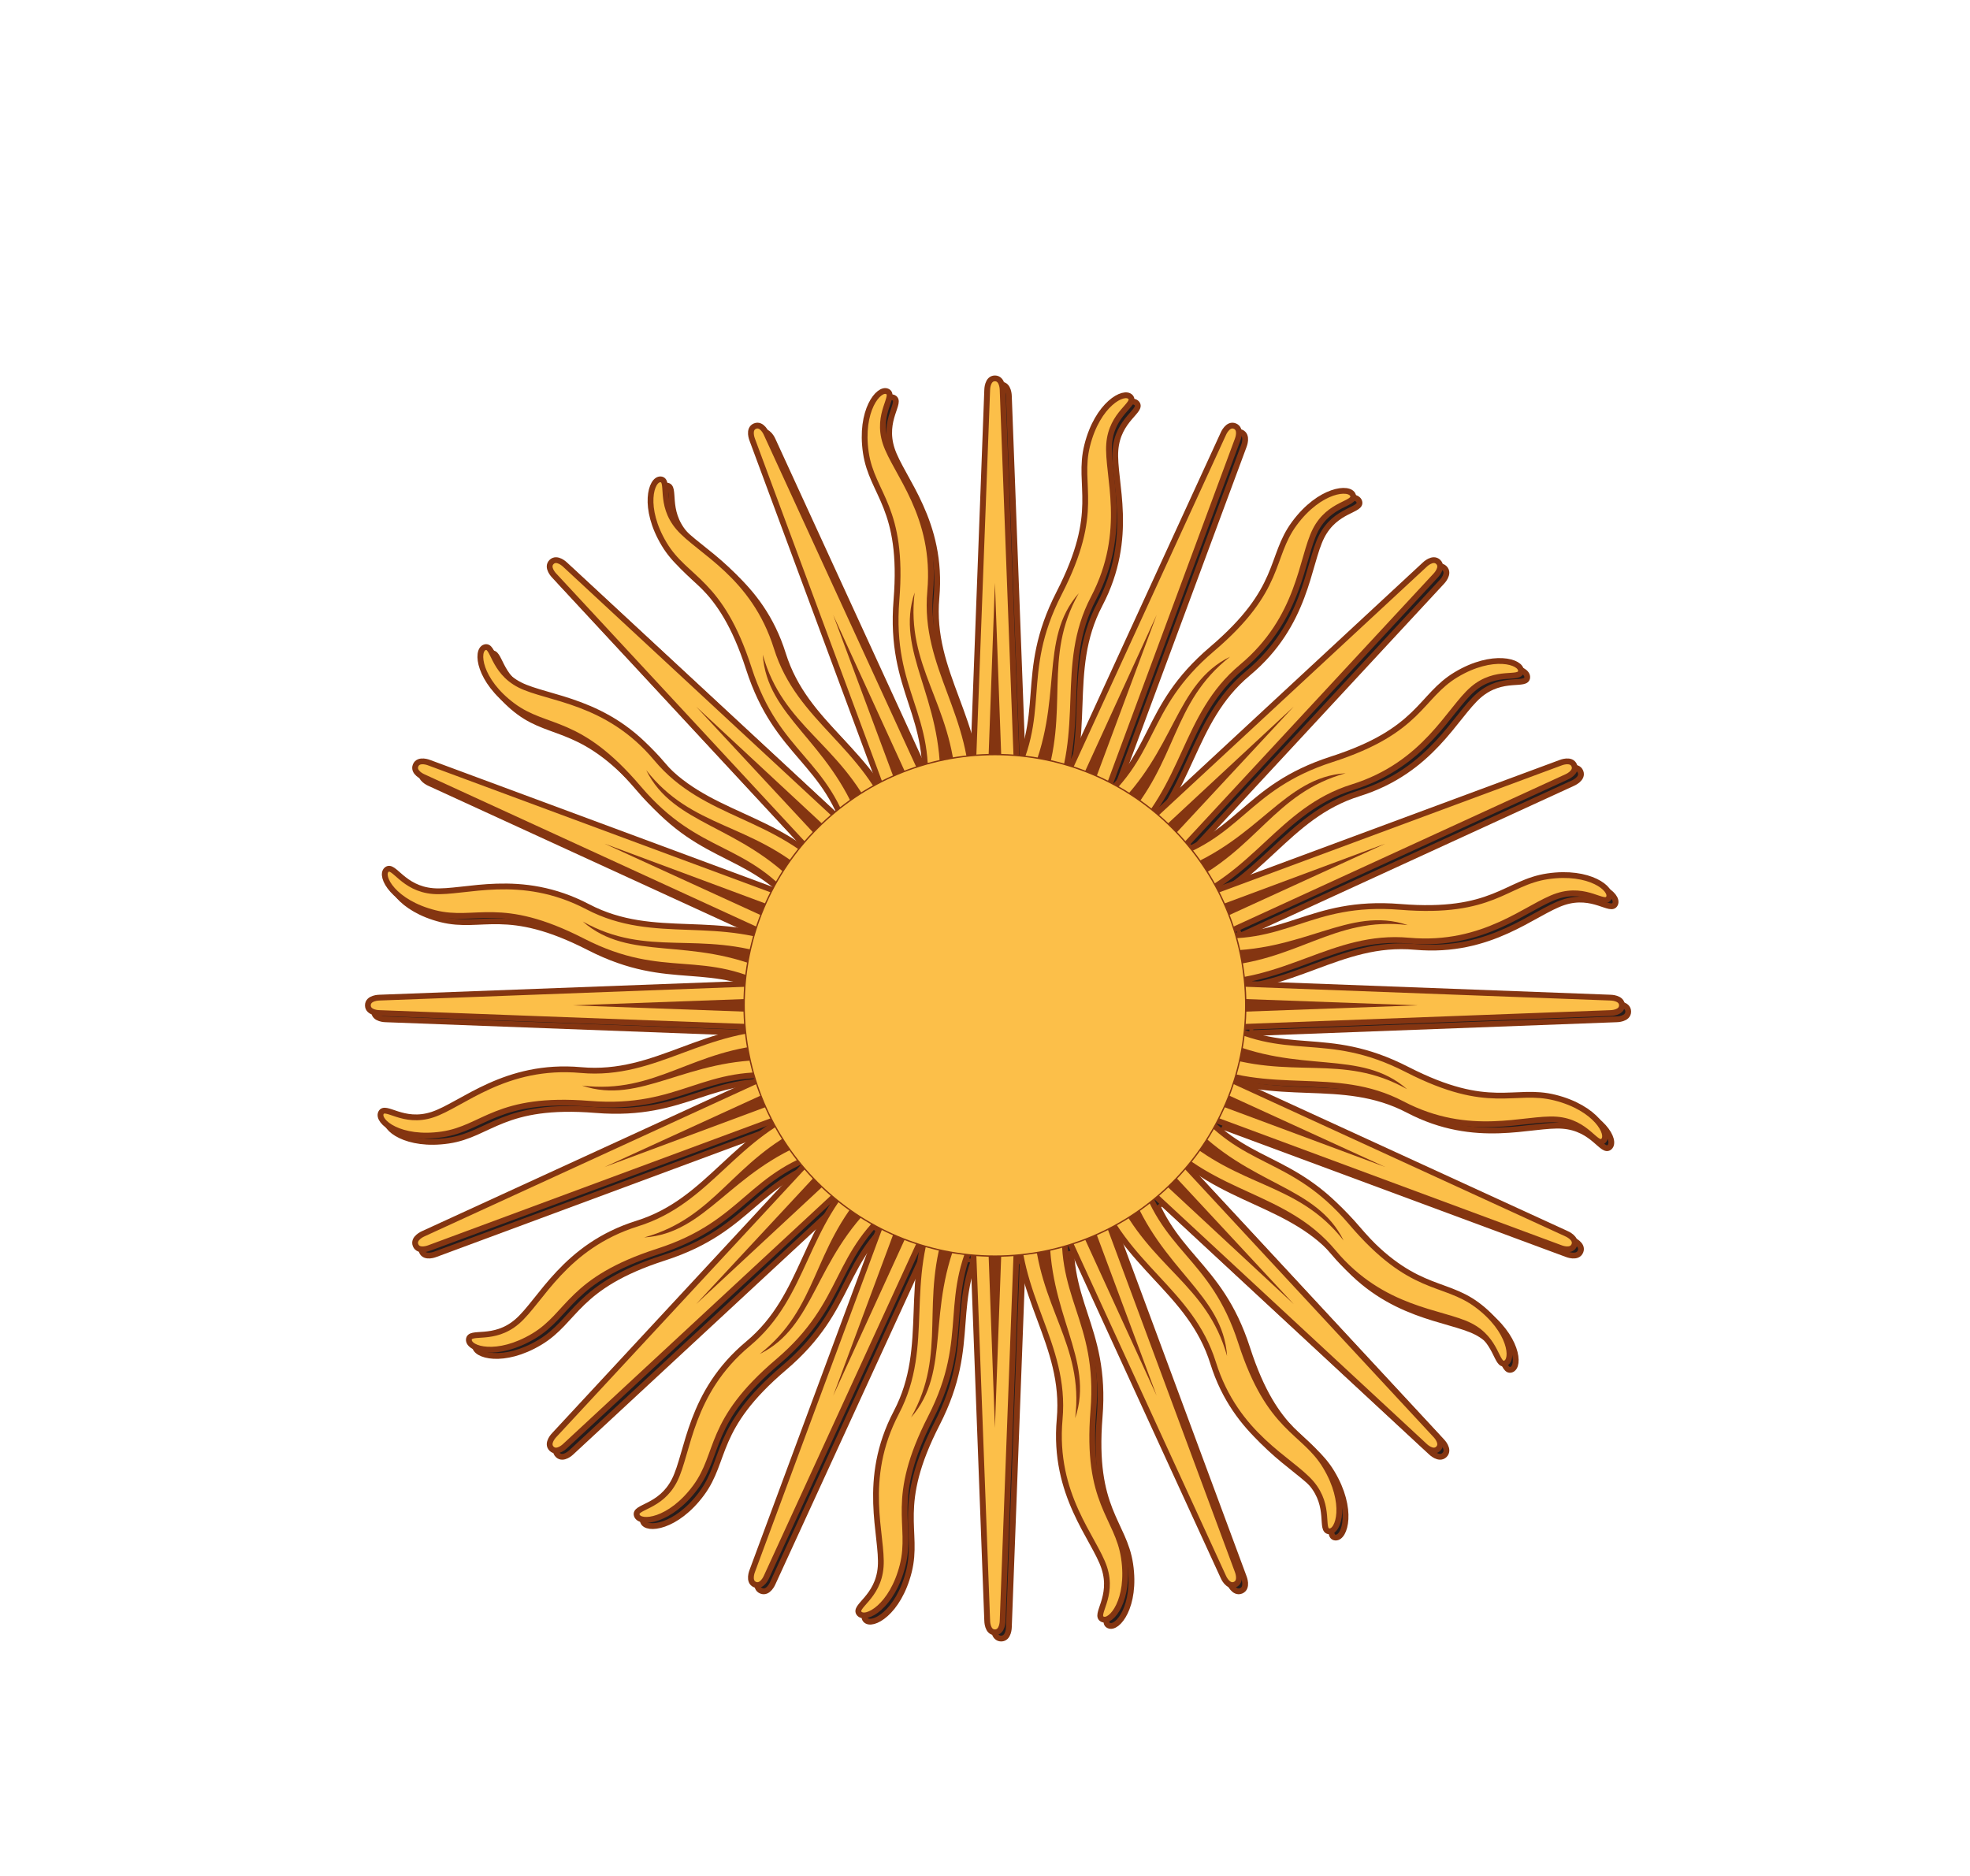 <?xml version="1.0" encoding="UTF-8" standalone="no"?>
<svg
   xmlns:osb="http://www.openswatchbook.org/uri/2009/osb"
   xmlns:dc="http://purl.org/dc/elements/1.1/"
   xmlns:cc="http://creativecommons.org/ns#"
   xmlns:rdf="http://www.w3.org/1999/02/22-rdf-syntax-ns#"
   xmlns:svg="http://www.w3.org/2000/svg"
   xmlns="http://www.w3.org/2000/svg"
   xmlns:xlink="http://www.w3.org/1999/xlink"
   xmlns:sodipodi="http://sodipodi.sourceforge.net/DTD/sodipodi-0.dtd"
   xmlns:inkscape="http://www.inkscape.org/namespaces/inkscape"
   sodipodi:docname="Argentinian_Gold_Barnstar.svg"
   inkscape:version="0.92.2 (5c3e80d, 2017-08-06)"
   id="svg4183"
   height="600"
   width="630"
   version="1.1">
  <sodipodi:namedview
     pagecolor="#ffffff"
     bordercolor="#666666"
     borderopacity="1"
     objecttolerance="10"
     gridtolerance="10"
     guidetolerance="10"
     inkscape:pageopacity="0"
     inkscape:pageshadow="2"
     inkscape:window-width="1920"
     inkscape:window-height="1001"
     id="namedview93"
     showgrid="false"
     inkscape:zoom="1.1064731"
     inkscape:cx="391.2285"
     inkscape:cy="266.00098"
     inkscape:window-x="-9"
     inkscape:window-y="-9"
     inkscape:window-maximized="1"
     inkscape:current-layer="sun-0"
     inkscape:document-rotation="0" />
  <defs
     id="defs4185">
    <rect
       x="-179.191"
       y="317.919"
       width="340.723"
       height="175.845"
       id="rect34886" />
    <rect
       x="-171.098"
       y="336.416"
       width="190.751"
       height="184.971"
       id="rect34156" />
    <rect
       x="-151.445"
       y="440.462"
       width="220.809"
       height="183.815"
       id="rect26135" />
    <rect
       x="-139.884"
       y="406.936"
       width="141.04"
       height="152.601"
       id="rect25320" />
    <rect
       x="253.179"
       y="536.416"
       width="206.936"
       height="135.26"
       id="rect25314" />
    <linearGradient
       x1="1329"
       y1="42.32"
       x2="1370.7"
       y2="-17.691"
       id="linearGradient14207-1"
       xlink:href="#linearGradient4070-2"
       gradientUnits="userSpaceOnUse"
       gradientTransform="translate(-12.703,6.136)" />
    <linearGradient
       id="linearGradient4070-2">
      <stop
         id="stop4072-9"
         style="stop-color:#541c00;stop-opacity:1"
         offset="0" />
      <stop
         id="stop4074-04"
         style="stop-color:#863f19;stop-opacity:1"
         offset="1" />
    </linearGradient>
    <linearGradient
       x1="695.653"
       y1="58.302"
       x2="679.12"
       y2="89.073"
       id="linearGradient14211-7"
       xlink:href="#linearGradient4103-9"
       gradientUnits="userSpaceOnUse"
       gradientTransform="translate(19.48,6.013)" />
    <linearGradient
       id="linearGradient4103-9">
      <stop
         id="stop4105-3"
         style="stop-color:#501b00;stop-opacity:1"
         offset="0" />
      <stop
         id="stop4107-1"
         style="stop-color:#7d350e;stop-opacity:1"
         offset="1" />
    </linearGradient>
    <linearGradient
       x1="1403.7"
       y1="32.22"
       x2="1412.2"
       y2="47.561"
       id="linearGradient14209-4"
       xlink:href="#linearGradient4070-2"
       gradientUnits="userSpaceOnUse"
       gradientTransform="translate(-12.703,6.136)" />
    <linearGradient
       id="linearGradient4080">
      <stop
         id="stop4082"
         style="stop-color:#541c00;stop-opacity:1"
         offset="0" />
      <stop
         id="stop4084"
         style="stop-color:#863f19;stop-opacity:1"
         offset="1" />
    </linearGradient>
    <linearGradient
       x1="768.97"
       y1="486.94"
       x2="790.39"
       y2="507.5"
       id="linearGradient14205-0"
       xlink:href="#linearGradient4070-2"
       gradientUnits="userSpaceOnUse"
       gradientTransform="translate(12.961,5.445)" />
    <linearGradient
       id="linearGradient4087">
      <stop
         id="stop4089"
         style="stop-color:#541c00;stop-opacity:1"
         offset="0" />
      <stop
         id="stop4091"
         style="stop-color:#863f19;stop-opacity:1"
         offset="1" />
    </linearGradient>
    <linearGradient
       x1="284.55"
       y1="-143.24"
       x2="817.01"
       y2="-101.51"
       id="linearGradient13557-9"
       xlink:href="#linearGradient4103-9"
       gradientUnits="userSpaceOnUse" />
    <linearGradient
       id="linearGradient4094">
      <stop
         id="stop4096"
         style="stop-color:#501b00;stop-opacity:1"
         offset="0" />
      <stop
         id="stop4098"
         style="stop-color:#7d350e;stop-opacity:1"
         offset="1" />
    </linearGradient>
    <linearGradient
       x1="893.21"
       y1="-418.624"
       x2="927.48"
       y2="-408.84"
       id="linearGradient13559-4"
       xlink:href="#linearGradient4070-2"
       gradientUnits="userSpaceOnUse" />
    <linearGradient
       id="linearGradient4101">
      <stop
         id="stop4103"
         style="stop-color:#541c00;stop-opacity:1"
         offset="0" />
      <stop
         id="stop4105"
         style="stop-color:#863f19;stop-opacity:1"
         offset="1" />
    </linearGradient>
    <linearGradient
       x1="1643.5"
       y1="-138.08"
       x2="1645.1"
       y2="-105.39"
       id="linearGradient13561-8"
       xlink:href="#linearGradient4070-2"
       gradientUnits="userSpaceOnUse" />
    <linearGradient
       id="linearGradient4108">
      <stop
         id="stop4110"
         style="stop-color:#541c00;stop-opacity:1"
         offset="0" />
      <stop
         id="stop4112"
         style="stop-color:#863f19;stop-opacity:1"
         offset="1" />
    </linearGradient>
    <linearGradient
       x1="613.42"
       y1="465.83"
       x2="659.64"
       y2="480.78"
       id="linearGradient13565-8"
       xlink:href="#linearGradient4070-2"
       gradientUnits="userSpaceOnUse" />
    <linearGradient
       id="linearGradient4115">
      <stop
         id="stop4117"
         style="stop-color:#541c00;stop-opacity:1"
         offset="0" />
      <stop
         id="stop4119"
         style="stop-color:#863f19;stop-opacity:1"
         offset="1" />
    </linearGradient>
    <linearGradient
       x1="1013.6"
       y1="-276.37"
       x2="1043.1"
       y2="-276.37"
       id="linearGradient4700-9-5-2"
       xlink:href="#linearGradient4070-7-4-4"
       gradientUnits="userSpaceOnUse" />
    <linearGradient
       id="linearGradient4070-7-4-4">
      <stop
         id="stop4072-4-1-5"
         style="stop-color:#541c00;stop-opacity:1"
         offset="0" />
      <stop
         id="stop4074-0-9-5"
         style="stop-color:#863f19;stop-opacity:1"
         offset="1" />
    </linearGradient>
    <linearGradient
       x1="1095.7"
       y1="-127.61"
       x2="1125.8"
       y2="-168.45"
       id="linearGradient14199-1"
       xlink:href="#linearGradient4103-8-7-1"
       gradientUnits="userSpaceOnUse" />
    <linearGradient
       id="linearGradient4103-8-7-1">
      <stop
         id="stop4105-8-4-5"
         style="stop-color:#501b00;stop-opacity:1"
         offset="0" />
      <stop
         id="stop4107-2-7-2"
         style="stop-color:#7d350e;stop-opacity:1"
         offset="1" />
    </linearGradient>
    <linearGradient
       x1="712.1"
       y1="74.965"
       x2="811.04"
       y2="385.72"
       id="linearGradient14201-7"
       xlink:href="#linearGradient4103-8-7-1"
       gradientUnits="userSpaceOnUse" />
    <linearGradient
       id="linearGradient4130">
      <stop
         id="stop4132"
         style="stop-color:#501b00;stop-opacity:1"
         offset="0" />
      <stop
         id="stop4134"
         style="stop-color:#7d350e;stop-opacity:1"
         offset="1" />
    </linearGradient>
    <radialGradient
       cx="1016.7"
       cy="1101.8"
       r="267.14"
       id="radialGradient4233-2-8-6"
       gradientUnits="userSpaceOnUse">
      <stop
         id="stop4215-7-1-1"
         style="stop-color:#ffffff;stop-opacity:1"
         offset="0" />
      <stop
         id="stop4279-7-5-4"
         style="stop-color:#461800;stop-opacity:1"
         offset="0.646" />
      <stop
         id="stop4221-6-2-2"
         style="stop-color:#763210;stop-opacity:1"
         offset="0.722" />
      <stop
         id="stop4223-1-3-3"
         style="stop-color:#985432;stop-opacity:1"
         offset="0.834" />
      <stop
         id="stop4235-4-2-2"
         style="stop-color:#844320;stop-opacity:1"
         offset="0.88" />
      <stop
         id="stop4217-2-4-2"
         style="stop-color:#461800;stop-opacity:1"
         offset="1" />
    </radialGradient>
    <linearGradient
       x1="937.635"
       y1="66.628"
       x2="1010.675"
       y2="153.653"
       id="linearGradient12744"
       xlink:href="#linearGradient4103-8-7-1"
       gradientUnits="userSpaceOnUse"
       gradientTransform="matrix(0.944,0,0,0.999,59.423,5.839)" />
    <linearGradient
       id="linearGradient4144">
      <stop
         id="stop4146"
         style="stop-color:#501b00;stop-opacity:1"
         offset="0" />
      <stop
         id="stop4148"
         style="stop-color:#7d350e;stop-opacity:1"
         offset="1" />
    </linearGradient>
    <linearGradient
       x1="937.635"
       y1="66.628"
       x2="1010.675"
       y2="153.653"
       id="linearGradient4181"
       xlink:href="#linearGradient4103-8-7-1"
       gradientUnits="userSpaceOnUse"
       gradientTransform="matrix(0.944,0,0,0.999,59.423,5.839)" />
    <filter
       style="color-interpolation-filters:sRGB;"
       inkscape:label="Lightness-Contrast"
       id="filter10186">
      <feColorMatrix
         values="0.301 0.9 1.325 0 0 0.301 0.9 1.325 0 0 0.301 0.9 1.325 0 0 0 0 0 1 0 "
         id="feColorMatrix10184"
         result="fbSourceGraphic" />
      <feColorMatrix
         result="fbSourceGraphicAlpha"
         in="fbSourceGraphic"
         values="0 0 0 -1 0 0 0 0 -1 0 0 0 0 -1 0 0 0 0 1 0"
         id="feColorMatrix12004" />
      <feComposite
         in2="fbSourceGraphic"
         id="feComposite12006"
         operator="arithmetic"
         k1="0"
         k2="0.898"
         result="composite1"
         in="fbSourceGraphic" />
      <feColorMatrix
         id="feColorMatrix12008"
         in="composite1"
         values="1"
         type="saturate"
         result="colormatrix1" />
      <feFlood
         id="feFlood12010"
         flood-opacity="1"
         flood-color="rgb(64,106,191)"
         result="flood1" />
      <feBlend
         in2="colormatrix1"
         id="feBlend12012"
         in="flood1"
         mode="multiply"
         result="blend1" />
      <feBlend
         in2="blend1"
         id="feBlend12014"
         mode="screen"
         result="blend2" />
      <feColorMatrix
         id="feColorMatrix12016"
         in="blend2"
         values="1"
         type="saturate"
         result="colormatrix2" />
      <feComposite
         in2="fbSourceGraphic"
         id="feComposite12018"
         in="colormatrix2"
         operator="in"
         k2="1"
         result="fbSourceGraphic" />
      <feColorMatrix
         result="fbSourceGraphicAlpha"
         in="fbSourceGraphic"
         values="0 0 0 -1 0 0 0 0 -1 0 0 0 0 -1 0 0 0 0 1 0"
         id="feColorMatrix12076" />
      <feColorMatrix
         id="feColorMatrix12078"
         values="1.613 0 0 0.088 -0.307 0 1.613 0 0.088 -0.307 0 0 1.613 0.088 -0.307 0 0 0 1 0"
         in="fbSourceGraphic" />
    </filter>
    <filter
       id="filter32715"
       inkscape:label="Lightness-Contrast"
       style="color-interpolation-filters:sRGB">
      <feColorMatrix
         result="fbSourceGraphic"
         id="feColorMatrix32713"
         values="0 0 0 -0.5 0.5 0 0 0 -0.5 0.5 0 0 0 -0.5 0.5 0 0 0 1 0" />
      <feColorMatrix
         id="feColorMatrix32717"
         values="0 0 0 -1 0 0 0 0 -1 0 0 0 0 -1 0 0 0 0 1 0"
         in="fbSourceGraphic"
         result="fbSourceGraphicAlpha" />
      <feColorMatrix
         in="fbSourceGraphic"
         values="0 0 0 -0.5 0.5 0 0 0 -0.5 0.5 0 0 0 -0.5 0.5 0 0 0 1 0"
         id="feColorMatrix32719" />
    </filter>
    <rect
       id="rect25320-4"
       height="152.601"
       width="141.04"
       y="406.936"
       x="-139.884" />
    <rect
       id="rect25333"
       height="152.601"
       width="141.04"
       y="406.936"
       x="-139.884" />
    <filter
       inkscape:label="Combined Lighting"
       inkscape:menu="Bevels"
       inkscape:menu-tooltip="Basic specular bevel to use for building textures"
       style="color-interpolation-filters:sRGB;"
       id="filter26131">
      <feGaussianBlur
         stdDeviation="6"
         in="SourceGraphic"
         result="result0"
         id="feGaussianBlur26113" />
      <feDiffuseLighting
         lighting-color="rgb(255,255,255)"
         diffuseConstant="1"
         surfaceScale="4"
         result="result5"
         id="feDiffuseLighting26117">
        <feDistantLight
           elevation="45"
           azimuth="235"
           id="feDistantLight26115" />
      </feDiffuseLighting>
      <feComposite
         k1="1.4"
         in2="SourceGraphic"
         in="result5"
         result="fbSourceGraphic"
         operator="arithmetic"
         id="feComposite26119" />
      <feGaussianBlur
         result="result0"
         in="fbSourceGraphic"
         stdDeviation="6"
         id="feGaussianBlur26121" />
      <feSpecularLighting
         specularExponent="25"
         specularConstant="1"
         surfaceScale="4"
         lighting-color="rgb(255,255,255)"
         result="result1"
         in="result0"
         id="feSpecularLighting26125">
        <feDistantLight
           azimuth="235"
           elevation="45"
           id="feDistantLight26123" />
      </feSpecularLighting>
      <feComposite
         k3="1"
         k2="1"
         operator="arithmetic"
         in="fbSourceGraphic"
         in2="result1"
         result="result4"
         id="feComposite26127" />
      <feComposite
         operator="in"
         result="result2"
         in2="SourceGraphic"
         in="result4"
         id="feComposite26129" />
    </filter>
    <rect
       id="rect26135-1"
       height="183.815"
       width="220.809"
       y="440.462"
       x="-151.445" />
    <rect
       id="rect26152"
       height="183.815"
       width="220.809"
       y="440.462"
       x="-151.445" />
    <filter
       inkscape:menu-tooltip="Pressed metal with a rolled edge"
       inkscape:menu="Bevels"
       inkscape:label="Pressed Steel"
       style="color-interpolation-filters:sRGB;"
       id="filter34152">
      <feGaussianBlur
         result="result1"
         stdDeviation="3"
         id="feGaussianBlur34130" />
      <feBlend
         in2="result1"
         result="result5"
         mode="multiply"
         in="result1"
         id="feBlend34132" />
      <feGaussianBlur
         in="result5"
         result="result6"
         stdDeviation="1"
         id="feGaussianBlur34134" />
      <feComposite
         result="result8"
         in2="result5"
         in="result6"
         operator="xor"
         id="feComposite34136" />
      <feComposite
         in="result6"
         result="fbSourceGraphic"
         operator="xor"
         in2="result8"
         id="feComposite34138" />
      <feSpecularLighting
         in="fbSourceGraphic"
         result="result1"
         lighting-color="rgb(255,255,255)"
         surfaceScale="2"
         specularConstant="2.2"
         specularExponent="55"
         id="feSpecularLighting34142">
        <fePointLight
           x="-5000"
           y="-10000"
           z="20000"
           id="fePointLight34140" />
      </feSpecularLighting>
      <feComposite
         in2="fbSourceGraphic"
         in="result1"
         result="result2"
         operator="in"
         id="feComposite34144" />
      <feComposite
         in="fbSourceGraphic"
         result="result4"
         operator="arithmetic"
         k2="2"
         k3="1"
         in2="result2"
         id="feComposite34146" />
      <feComposite
         in2="result4"
         in="result4"
         operator="in"
         result="result91"
         id="feComposite34148" />
      <feBlend
         mode="darken"
         in2="result91"
         id="feBlend34150" />
    </filter>
    <filter
       inkscape:menu-tooltip="Pressed metal with a rolled edge"
       inkscape:menu="Bevels"
       inkscape:label="Pressed Steel"
       style="color-interpolation-filters:sRGB;"
       id="filter34280">
      <feGaussianBlur
         result="result1"
         stdDeviation="3"
         id="feGaussianBlur34258" />
      <feBlend
         in2="result1"
         result="result5"
         mode="multiply"
         in="result1"
         id="feBlend34260" />
      <feGaussianBlur
         in="result5"
         result="result6"
         stdDeviation="1"
         id="feGaussianBlur34262" />
      <feComposite
         result="result8"
         in2="result5"
         in="result6"
         operator="xor"
         id="feComposite34264" />
      <feComposite
         in="result6"
         result="fbSourceGraphic"
         operator="xor"
         in2="result8"
         id="feComposite34266" />
      <feSpecularLighting
         in="fbSourceGraphic"
         result="result1"
         lighting-color="rgb(255,255,255)"
         surfaceScale="2"
         specularConstant="2.2"
         specularExponent="55"
         id="feSpecularLighting34270">
        <fePointLight
           x="-5000"
           y="-10000"
           z="20000"
           id="fePointLight34268" />
      </feSpecularLighting>
      <feComposite
         in2="fbSourceGraphic"
         in="result1"
         result="result2"
         operator="in"
         id="feComposite34272" />
      <feComposite
         in="fbSourceGraphic"
         result="result4"
         operator="arithmetic"
         k2="2"
         k3="1"
         in2="result2"
         id="feComposite34274" />
      <feComposite
         in2="result4"
         in="result4"
         operator="in"
         result="result91"
         id="feComposite34276" />
      <feBlend
         mode="darken"
         in2="result91"
         id="feBlend34278" />
    </filter>
    <rect
       id="rect34886-6"
       height="174.566"
       width="312.604"
       y="317.919"
       x="-179.191" />
    <rect
       id="rect34899"
       height="174.566"
       width="174.566"
       y="317.919"
       x="-179.191" />
    <linearGradient
       gradientTransform="translate(-12.703,6.136)"
       gradientUnits="userSpaceOnUse"
       xlink:href="#linearGradient4070-2"
       id="linearGradient14207-1-7"
       y2="-17.691"
       x2="1370.7"
       y1="42.32"
       x1="1329" />
    <linearGradient
       gradientTransform="translate(19.48,6.013)"
       gradientUnits="userSpaceOnUse"
       xlink:href="#linearGradient4103-9"
       id="linearGradient14211-7-2"
       y2="89.073"
       x2="679.12"
       y1="58.302"
       x1="695.653" />
    <linearGradient
       gradientTransform="translate(-12.703,6.136)"
       gradientUnits="userSpaceOnUse"
       xlink:href="#linearGradient4070-2"
       id="linearGradient14209-4-8"
       y2="47.561"
       x2="1412.2"
       y1="32.22"
       x1="1403.7" />
    <linearGradient
       gradientTransform="translate(12.961,5.445)"
       gradientUnits="userSpaceOnUse"
       xlink:href="#linearGradient4070-2"
       id="linearGradient14205-0-7"
       y2="507.5"
       x2="790.39"
       y1="486.94"
       x1="768.97" />
    <linearGradient
       gradientUnits="userSpaceOnUse"
       xlink:href="#linearGradient4103-9"
       id="linearGradient13557-9-5"
       y2="-101.51"
       x2="817.01"
       y1="-143.24"
       x1="284.55" />
    <linearGradient
       gradientUnits="userSpaceOnUse"
       xlink:href="#linearGradient4070-2"
       id="linearGradient13559-4-2"
       y2="-408.84"
       x2="927.48"
       y1="-418.624"
       x1="893.21" />
    <linearGradient
       gradientUnits="userSpaceOnUse"
       xlink:href="#linearGradient4070-2"
       id="linearGradient13561-8-7"
       y2="-105.39"
       x2="1645.1"
       y1="-138.08"
       x1="1643.5" />
    <linearGradient
       gradientUnits="userSpaceOnUse"
       xlink:href="#linearGradient4070-2"
       id="linearGradient13565-8-0"
       y2="480.78"
       x2="659.64"
       y1="465.83"
       x1="613.42" />
    <linearGradient
       gradientUnits="userSpaceOnUse"
       xlink:href="#linearGradient4070-2"
       id="linearGradient4700-9-5-2-7"
       y2="-276.37"
       x2="1043.1"
       y1="-276.37"
       x1="1013.6" />
    <linearGradient
       gradientUnits="userSpaceOnUse"
       xlink:href="#linearGradient4103-9"
       id="linearGradient14199-1-1"
       y2="-168.45"
       x2="1125.8"
       y1="-127.61"
       x1="1095.7" />
    <linearGradient
       gradientUnits="userSpaceOnUse"
       xlink:href="#linearGradient4103-9"
       id="linearGradient14201-7-5"
       y2="385.72"
       x2="811.04"
       y1="74.965"
       x1="712.1" />
    <radialGradient
       gradientUnits="userSpaceOnUse"
       id="radialGradient4233-2-8-6-3"
       r="267.14"
       cy="1101.8"
       cx="1016.7">
      <stop
         offset="0"
         style="stop-color:#ffffff;stop-opacity:1"
         id="stop4215-7-1-1-9" />
      <stop
         offset="0.646"
         style="stop-color:#461800;stop-opacity:1"
         id="stop4279-7-5-4-7" />
      <stop
         offset="0.722"
         style="stop-color:#763210;stop-opacity:1"
         id="stop4221-6-2-2-8" />
      <stop
         offset="0.834"
         style="stop-color:#985432;stop-opacity:1"
         id="stop4223-1-3-3-0" />
      <stop
         offset="0.88"
         style="stop-color:#844320;stop-opacity:1"
         id="stop4235-4-2-2-2" />
      <stop
         offset="1"
         style="stop-color:#461800;stop-opacity:1"
         id="stop4217-2-4-2-1" />
    </radialGradient>
    <filter
       style="color-interpolation-filters:sRGB"
       inkscape:label="Lightness-Contrast"
       id="filter1271">
      <feColorMatrix
         values="0.301 0.9 1.325 0 0 0.301 0.9 1.325 0 0 0.301 0.9 1.325 0 0 0 0 0 1 0 "
         id="feColorMatrix1269"
         result="fbSourceGraphic" />
      <feColorMatrix
         result="fbSourceGraphicAlpha"
         in="fbSourceGraphic"
         values="0 0 0 -1 0 0 0 0 -1 0 0 0 0 -1 0 0 0 0 1 0"
         id="feColorMatrix1961" />
      <feComposite
         in2="fbSourceGraphic"
         id="feComposite1963"
         operator="arithmetic"
         k1="0"
         k2="0.898"
         result="composite1"
         in="fbSourceGraphic"
         k3="0"
         k4="0" />
      <feColorMatrix
         id="feColorMatrix1965"
         in="composite1"
         values="1"
         type="saturate"
         result="colormatrix1" />
      <feFlood
         id="feFlood1967"
         flood-opacity="0.984"
         flood-color="rgb(255,174,6)"
         result="flood1" />
      <feBlend
         in2="colormatrix1"
         id="feBlend1969"
         in="flood1"
         mode="multiply"
         result="blend1" />
      <feBlend
         in2="blend1"
         id="feBlend1971"
         mode="screen"
         result="blend2" />
      <feColorMatrix
         id="feColorMatrix1973"
         in="blend2"
         values="1"
         type="saturate"
         result="colormatrix2" />
      <feComposite
         in2="fbSourceGraphic"
         id="feComposite1975"
         in="colormatrix2"
         operator="in"
         result="fbSourceGraphic" />
      <feColorMatrix
         result="fbSourceGraphicAlpha"
         in="fbSourceGraphic"
         values="0 0 0 -1 0 0 0 0 -1 0 0 0 0 -1 0 0 0 0 1 0"
         id="feColorMatrix2089" />
      <feColorMatrix
         id="feColorMatrix2091"
         values="1.123 0 0 -0.065 -0.061 0 1.123 0 -0.065 -0.061 0 0 1.123 -0.065 -0.061 0 0 0 1 0"
         in="fbSourceGraphic" />
    </filter>
    <linearGradient
       x1="284.55"
       y1="-143.24"
       x2="817.01"
       y2="-101.51"
       id="linearGradient13557-9-1"
       xlink:href="#linearGradient4103-9"
       gradientUnits="userSpaceOnUse" />
    <linearGradient
       x1="893.21"
       y1="-418.624"
       x2="927.48"
       y2="-408.84"
       id="linearGradient13559-4-7"
       xlink:href="#linearGradient4070-2"
       gradientUnits="userSpaceOnUse" />
    <linearGradient
       x1="1643.5"
       y1="-138.08"
       x2="1645.1"
       y2="-105.39"
       id="linearGradient13561-8-1"
       xlink:href="#linearGradient4070-2"
       gradientUnits="userSpaceOnUse" />
    <linearGradient
       x1="613.42"
       y1="465.83"
       x2="659.64"
       y2="480.78"
       id="linearGradient13565-8-00"
       xlink:href="#linearGradient4070-2"
       gradientUnits="userSpaceOnUse" />
    <linearGradient
       x1="1013.6"
       y1="-276.37"
       x2="1043.1"
       y2="-276.37"
       id="linearGradient4700-9-5-2-3"
       xlink:href="#linearGradient4070-2"
       gradientUnits="userSpaceOnUse" />
    <linearGradient
       x1="1095.7"
       y1="-127.61"
       x2="1125.8"
       y2="-168.45"
       id="linearGradient14199-1-0"
       xlink:href="#linearGradient4103-9"
       gradientUnits="userSpaceOnUse" />
    <linearGradient
       x1="712.1"
       y1="74.965"
       x2="811.04"
       y2="385.72"
       id="linearGradient14201-7-9"
       xlink:href="#linearGradient4103-9"
       gradientUnits="userSpaceOnUse" />
    <radialGradient
       cx="1016.7"
       cy="1101.8"
       r="267.14"
       id="radialGradient4233-2-8-6-7"
       gradientUnits="userSpaceOnUse">
      <stop
         id="stop4215-7-1-1-5"
         style="stop-color:#ffffff;stop-opacity:1"
         offset="0" />
      <stop
         id="stop4279-7-5-4-9"
         style="stop-color:#461800;stop-opacity:1"
         offset="0.646" />
      <stop
         id="stop4221-6-2-2-6"
         style="stop-color:#763210;stop-opacity:1"
         offset="0.722" />
      <stop
         id="stop4223-1-3-3-3"
         style="stop-color:#985432;stop-opacity:1"
         offset="0.834" />
      <stop
         id="stop4235-4-2-2-9"
         style="stop-color:#844320;stop-opacity:1"
         offset="0.88" />
      <stop
         id="stop4217-2-4-2-3"
         style="stop-color:#461800;stop-opacity:1"
         offset="1" />
    </radialGradient>
    <filter
       style="color-interpolation-filters:sRGB"
       inkscape:label="Lightness-Contrast"
       id="filter1271-1">
      <feColorMatrix
         values="0.301 0.9 1.325 0 0 0.301 0.9 1.325 0 0 0.301 0.9 1.325 0 0 0 0 0 1 0 "
         id="feColorMatrix1269-8"
         result="fbSourceGraphic" />
      <feColorMatrix
         result="fbSourceGraphicAlpha"
         in="fbSourceGraphic"
         values="0 0 0 -1 0 0 0 0 -1 0 0 0 0 -1 0 0 0 0 1 0"
         id="feColorMatrix1961-7" />
      <feComposite
         in2="fbSourceGraphic"
         id="feComposite1963-5"
         operator="arithmetic"
         k1="0"
         k2="0.898"
         result="composite1"
         in="fbSourceGraphic"
         k3="0"
         k4="0" />
      <feColorMatrix
         id="feColorMatrix1965-5"
         in="composite1"
         values="1"
         type="saturate"
         result="colormatrix1" />
      <feFlood
         id="feFlood1967-9"
         flood-opacity="0.984"
         flood-color="rgb(255,174,6)"
         result="flood1" />
      <feBlend
         in2="colormatrix1"
         id="feBlend1969-4"
         in="flood1"
         mode="multiply"
         result="blend1" />
      <feBlend
         in2="blend1"
         id="feBlend1971-5"
         mode="screen"
         result="blend2" />
      <feColorMatrix
         id="feColorMatrix1973-8"
         in="blend2"
         values="1"
         type="saturate"
         result="colormatrix2" />
      <feComposite
         in2="fbSourceGraphic"
         id="feComposite1975-4"
         in="colormatrix2"
         operator="in"
         result="fbSourceGraphic" />
      <feColorMatrix
         result="fbSourceGraphicAlpha"
         in="fbSourceGraphic"
         values="0 0 0 -1 0 0 0 0 -1 0 0 0 0 -1 0 0 0 0 1 0"
         id="feColorMatrix2089-3" />
      <feColorMatrix
         id="feColorMatrix2091-6"
         values="1.123 0 0 -0.065 -0.061 0 1.123 0 -0.065 -0.061 0 0 1.123 -0.065 -0.061 0 0 0 1 0"
         in="fbSourceGraphic" />
    </filter>
    <linearGradient
       x1="284.55"
       y1="-143.24"
       x2="817.01"
       y2="-101.51"
       id="linearGradient13557-9-6"
       xlink:href="#linearGradient4103-9"
       gradientUnits="userSpaceOnUse" />
    <linearGradient
       x1="893.21"
       y1="-418.624"
       x2="927.48"
       y2="-408.84"
       id="linearGradient13559-4-8"
       xlink:href="#linearGradient4070-2"
       gradientUnits="userSpaceOnUse" />
    <linearGradient
       x1="1643.5"
       y1="-138.08"
       x2="1645.1"
       y2="-105.39"
       id="linearGradient13561-8-15"
       xlink:href="#linearGradient4070-2"
       gradientUnits="userSpaceOnUse" />
    <linearGradient
       x1="613.42"
       y1="465.83"
       x2="659.64"
       y2="480.78"
       id="linearGradient13565-8-5"
       xlink:href="#linearGradient4070-2"
       gradientUnits="userSpaceOnUse" />
    <linearGradient
       x1="1013.6"
       y1="-276.37"
       x2="1043.1"
       y2="-276.37"
       id="linearGradient4700-9-5-2-5"
       xlink:href="#linearGradient4070-2"
       gradientUnits="userSpaceOnUse" />
    <linearGradient
       x1="1095.7"
       y1="-127.61"
       x2="1125.8"
       y2="-168.45"
       id="linearGradient14199-1-7"
       xlink:href="#linearGradient4103-9"
       gradientUnits="userSpaceOnUse" />
    <linearGradient
       x1="712.1"
       y1="74.965"
       x2="811.04"
       y2="385.72"
       id="linearGradient14201-7-2"
       xlink:href="#linearGradient4103-9"
       gradientUnits="userSpaceOnUse" />
    <radialGradient
       cx="1016.7"
       cy="1101.8"
       r="267.14"
       id="radialGradient4233-2-8-6-30"
       gradientUnits="userSpaceOnUse">
      <stop
         id="stop4215-7-1-1-8"
         style="stop-color:#ffffff;stop-opacity:1"
         offset="0" />
      <stop
         id="stop4279-7-5-4-6"
         style="stop-color:#461800;stop-opacity:1"
         offset="0.646" />
      <stop
         id="stop4221-6-2-2-3"
         style="stop-color:#763210;stop-opacity:1"
         offset="0.722" />
      <stop
         id="stop4223-1-3-3-06"
         style="stop-color:#985432;stop-opacity:1"
         offset="0.834" />
      <stop
         id="stop4235-4-2-2-26"
         style="stop-color:#844320;stop-opacity:1"
         offset="0.88" />
      <stop
         id="stop4217-2-4-2-8"
         style="stop-color:#461800;stop-opacity:1"
         offset="1" />
    </radialGradient>
    <linearGradient
       xlink:href="#d"
       id="O"
       x1="209.157"
       y1="353.044"
       x2="426.637"
       y2="398.752"
       gradientUnits="userSpaceOnUse" />
    <linearGradient
       id="d">
      <stop
         offset="0"
         stop-color="#666"
         id="stop10200" />
      <stop
         offset="1"
         stop-color="#666"
         stop-opacity="0"
         id="stop10202" />
    </linearGradient>
    <linearGradient
       xlink:href="#d"
       id="P"
       x1="151.941"
       y1="273.062"
       x2="419.774"
       y2="319.371"
       gradientUnits="userSpaceOnUse" />
    <linearGradient
       xlink:href="#d"
       id="Q"
       x1="301.825"
       y1="210.644"
       x2="415.584"
       y2="266.597"
       gradientUnits="userSpaceOnUse" />
    <linearGradient
       xlink:href="#d"
       id="R"
       x1="301.623"
       y1="353.103"
       x2="394.741"
       y2="417.155"
       gradientUnits="userSpaceOnUse" />
    <linearGradient
       xlink:href="#d"
       id="S"
       x1="301.547"
       y1="274.451"
       x2="277.181"
       y2="312.279"
       gradientUnits="userSpaceOnUse" />
    <linearGradient
       y2="256.074"
       x2="1047.569"
       y1="252.537"
       x1="1024.943"
       gradientTransform="matrix(1.34,0.112,-0.112,1.34,-988.095,-280.355)"
       gradientUnits="userSpaceOnUse"
       id="di"
       xlink:href="#b" />
    <linearGradient
       id="b"
       osb:paint="gradient">
      <stop
         offset="0"
         stop-color="#f1f1f1"
         stop-opacity=".346"
         id="stop10194" />
      <stop
         offset="1"
         stop-color="#333"
         stop-opacity="0"
         id="stop10196" />
    </linearGradient>
    <radialGradient
       gradientUnits="userSpaceOnUse"
       gradientTransform="matrix(1,0,0,1.67,0,-232.005)"
       r="18.663"
       fy="346.427"
       fx="1300.564"
       cy="346.427"
       cx="1300.564"
       id="dH"
       xlink:href="#c" />
    <linearGradient
       id="c">
      <stop
         offset="0"
         id="stop10184" />
      <stop
         offset="1"
         stop-opacity="0"
         id="stop10186" />
    </linearGradient>
    <filter
       id="dI"
       x="-0.112"
       width="1.223"
       y="-0.519"
       height="2.038"
       color-interpolation-filters="sRGB">
      <feGaussianBlur
         stdDeviation="2.122"
         id="feGaussianBlur10211" />
    </filter>
    <linearGradient
       gradientUnits="userSpaceOnUse"
       y2="398.752"
       x2="426.637"
       y1="353.044"
       x1="209.157"
       id="O-2"
       xlink:href="#d" />
    <linearGradient
       gradientUnits="userSpaceOnUse"
       y2="319.371"
       x2="419.774"
       y1="273.062"
       x1="151.941"
       id="P-7"
       xlink:href="#d" />
    <linearGradient
       gradientUnits="userSpaceOnUse"
       y2="266.597"
       x2="415.584"
       y1="210.644"
       x1="301.825"
       id="Q-0"
       xlink:href="#d" />
    <linearGradient
       gradientUnits="userSpaceOnUse"
       y2="417.155"
       x2="394.741"
       y1="353.103"
       x1="301.623"
       id="R-3"
       xlink:href="#d" />
    <linearGradient
       gradientUnits="userSpaceOnUse"
       y2="312.279"
       x2="277.181"
       y1="274.451"
       x1="301.547"
       id="S-2"
       xlink:href="#d" />
    <linearGradient
       xlink:href="#b"
       id="di-6"
       gradientUnits="userSpaceOnUse"
       gradientTransform="matrix(1.34,0.112,-0.112,1.34,-988.095,-280.355)"
       x1="1024.943"
       y1="252.537"
       x2="1047.569"
       y2="256.074" />
    <radialGradient
       xlink:href="#c"
       id="dH-9"
       cx="1300.564"
       cy="346.427"
       fx="1300.564"
       fy="346.427"
       r="18.663"
       gradientTransform="matrix(1,0,0,1.67,0,-232.005)"
       gradientUnits="userSpaceOnUse" />
    <filter
       color-interpolation-filters="sRGB"
       height="2.038"
       y="-0.519"
       width="1.223"
       x="-0.112"
       id="dI-5">
      <feGaussianBlur
         id="feGaussianBlur10211-9"
         stdDeviation="2.122" />
    </filter>
    <filter
       id="filter1271-8"
       inkscape:label="Greyscale"
       style="color-interpolation-filters:sRGB">
      <feColorMatrix
         id="feColorMatrix1269-7"
         values="0.301 0.9 1.325 0 0 0.301 0.9 1.325 0 0 0.301 0.9 1.325 0 0 0 0 0 1 0 " />
    </filter>
    <radialGradient
       gradientUnits="userSpaceOnUse"
       id="radialGradient4233-2-8-6-0"
       r="267.14"
       cy="1101.8"
       cx="1016.7">
      <stop
         offset="0"
         style="stop-color:#ffffff;stop-opacity:1"
         id="stop4215-7-1-1-0" />
      <stop
         offset="0.646"
         style="stop-color:#461800;stop-opacity:1"
         id="stop4279-7-5-4-96" />
      <stop
         offset="0.722"
         style="stop-color:#763210;stop-opacity:1"
         id="stop4221-6-2-2-39" />
      <stop
         offset="0.834"
         style="stop-color:#985432;stop-opacity:1"
         id="stop4223-1-3-3-2" />
      <stop
         offset="0.88"
         style="stop-color:#844320;stop-opacity:1"
         id="stop4235-4-2-2-1" />
      <stop
         offset="1"
         style="stop-color:#461800;stop-opacity:1"
         id="stop4217-2-4-2-4" />
    </radialGradient>
    <clipPath
       id="a"
       clipPathUnits="userSpaceOnUse">
      <path
         d="M 0,1529.228 H 1908.005 V 0 H 0 Z"
         id="path28438" />
    </clipPath>
    <clipPath
       id="b-7"
       clipPathUnits="userSpaceOnUse">
      <path
         d="M 855.328,558.206 H 971.424 V 249.766 H 855.328 Z"
         id="path28441" />
    </clipPath>
    <clipPath
       id="c-0"
       clipPathUnits="userSpaceOnUse">
      <path
         d="M 1096.13,1194.09 H 1518.8 V 774.435 h -422.67 z"
         id="path28444" />
    </clipPath>
    <clipPath
       id="d-3"
       clipPathUnits="userSpaceOnUse">
      <path
         d="m 1085.82,825.979 h 676.54 V 178.493 h -676.54 z"
         id="path28447" />
    </clipPath>
    <clipPath
       id="e"
       clipPathUnits="userSpaceOnUse">
      <path
         d="m 1609.58,919.3 h 121.2 V 767.317 h -121.2 z"
         id="path28450" />
    </clipPath>
    <clipPath
       id="f"
       clipPathUnits="userSpaceOnUse">
      <path
         d="m 1558.28,982.687 h 155.1 V 846.514 h -155.1 z"
         id="path28453" />
    </clipPath>
    <clipPath
       id="g"
       clipPathUnits="userSpaceOnUse">
      <path
         d="m 1126.95,1082.95 h 477.39 V 722.059 h -477.39 z"
         id="path28456" />
    </clipPath>
    <clipPath
       id="h"
       clipPathUnits="userSpaceOnUse">
      <path
         d="m 1222.83,979.987 h 382.45 V 703.12 h -382.45 z"
         id="path28459" />
    </clipPath>
    <clipPath
       id="i"
       clipPathUnits="userSpaceOnUse">
      <path
         d="m 1216.79,892.433 h 395.09 V 620.468 h -395.09 z"
         id="path28462" />
    </clipPath>
    <clipPath
       id="j"
       clipPathUnits="userSpaceOnUse">
      <path
         d="m 1213.86,788.75 h 413.03 V 566.923 h -413.03 z"
         id="path28465" />
    </clipPath>
    <clipPath
       id="k"
       clipPathUnits="userSpaceOnUse">
      <path
         d="m 1284.91,678.964 h 345.47 V 505.86 h -345.47 z"
         id="path28468" />
    </clipPath>
    <clipPath
       id="l"
       clipPathUnits="userSpaceOnUse">
      <path
         d="m 1251.91,521.75 h 344.9 v -82.178 h -344.9 z"
         id="path28471" />
    </clipPath>
    <clipPath
       id="m"
       clipPathUnits="userSpaceOnUse">
      <path
         d="m 1140.07,530.646 h 440.56 V 345.794 h -440.56 z"
         id="path28474" />
    </clipPath>
    <clipPath
       id="n"
       clipPathUnits="userSpaceOnUse">
      <path
         d="m 1079.58,527.615 h 436.78 V 273.096 h -436.78 z"
         id="path28477" />
    </clipPath>
    <clipPath
       id="o"
       clipPathUnits="userSpaceOnUse">
      <path
         d="M 903.401,557.09 H 1410.14 V 236.904 H 903.401 Z"
         id="path28480" />
    </clipPath>
    <clipPath
       id="p"
       clipPathUnits="userSpaceOnUse">
      <path
         d="m 1035.14,712.833 h 205.81 V 514.244 h -205.81 z"
         id="path28483" />
    </clipPath>
    <clipPath
       id="q"
       clipPathUnits="userSpaceOnUse">
      <path
         d="m 973.65,105.801 h 39.03 V 58.275 h -39.03 z"
         id="path28486" />
    </clipPath>
    <clipPath
       id="r"
       clipPathUnits="userSpaceOnUse">
      <path
         d="m 1076.04,178.758 h 57.77 v -58.004 h -57.77 z"
         id="path28489" />
    </clipPath>
    <clipPath
       id="s"
       clipPathUnits="userSpaceOnUse">
      <path
         d="M 936.579,558.206 H 1052.69 V 249.766 H 936.579 Z"
         id="path28492" />
    </clipPath>
    <clipPath
       id="t"
       clipPathUnits="userSpaceOnUse">
      <path
         d="M 389.205,1194.09 H 811.87 V 774.435 H 389.205 Z"
         id="path28495" />
    </clipPath>
    <clipPath
       id="u"
       clipPathUnits="userSpaceOnUse">
      <path
         d="M 145.646,825.979 H 822.185 V 178.493 H 145.646 Z"
         id="path28498" />
    </clipPath>
    <clipPath
       id="v"
       clipPathUnits="userSpaceOnUse">
      <path
         d="M 177.218,919.3 H 298.426 V 767.317 H 177.218 Z"
         id="path28501" />
    </clipPath>
    <clipPath
       id="w"
       clipPathUnits="userSpaceOnUse">
      <path
         d="M 194.623,982.687 H 349.718 V 846.514 H 194.623 Z"
         id="path28504" />
    </clipPath>
    <clipPath
       id="x"
       clipPathUnits="userSpaceOnUse">
      <path
         d="M 303.665,1082.95 H 781.054 V 722.059 H 303.665 Z"
         id="path28507" />
    </clipPath>
    <clipPath
       id="y"
       clipPathUnits="userSpaceOnUse">
      <path
         d="M 302.722,979.987 H 685.173 V 703.12 H 302.722 Z"
         id="path28510" />
    </clipPath>
    <clipPath
       id="z"
       clipPathUnits="userSpaceOnUse">
      <path
         d="M 296.121,892.433 H 691.212 V 620.468 H 296.121 Z"
         id="path28513" />
    </clipPath>
    <clipPath
       id="A"
       clipPathUnits="userSpaceOnUse">
      <path
         d="M 281.113,788.75 H 694.146 V 566.923 H 281.113 Z"
         id="path28516" />
    </clipPath>
    <clipPath
       id="B"
       clipPathUnits="userSpaceOnUse">
      <path
         d="M 277.621,678.964 H 623.094 V 505.86 H 277.621 Z"
         id="path28519" />
    </clipPath>
    <clipPath
       id="C"
       clipPathUnits="userSpaceOnUse">
      <path
         d="m 311.196,521.75 h 344.9 v -82.178 h -344.9 z"
         id="path28522" />
    </clipPath>
    <clipPath
       id="D"
       clipPathUnits="userSpaceOnUse">
      <path
         d="M 327.374,530.646 H 767.933 V 345.794 H 327.374 Z"
         id="path28525" />
    </clipPath>
    <clipPath
       id="E"
       clipPathUnits="userSpaceOnUse">
      <path
         d="m 391.642,527.615 h 436.78 V 273.096 h -436.78 z"
         id="path28528" />
    </clipPath>
    <clipPath
       id="F"
       clipPathUnits="userSpaceOnUse">
      <path
         d="M 497.863,557.09 H 1004.6 V 236.904 H 497.863 Z"
         id="path28531" />
    </clipPath>
    <clipPath
       id="G"
       clipPathUnits="userSpaceOnUse">
      <path
         d="M 667.056,712.833 H 872.863 V 514.244 H 667.056 Z"
         id="path28534" />
    </clipPath>
    <clipPath
       id="H"
       clipPathUnits="userSpaceOnUse">
      <path
         d="m 895.32,105.801 h 39.033 V 58.275 H 895.32 Z"
         id="path28537" />
    </clipPath>
    <clipPath
       id="I"
       clipPathUnits="userSpaceOnUse">
      <path
         d="m 774.193,178.758 h 57.775 v -58.004 h -57.775 z"
         id="path28540" />
    </clipPath>
    <clipPath
       id="J"
       clipPathUnits="userSpaceOnUse">
      <path
         d="m 997.189,167.825 h 59.851 V 62.388 h -59.851 z"
         id="path28543" />
    </clipPath>
    <clipPath
       id="K"
       clipPathUnits="userSpaceOnUse">
      <path
         d="m 1046.3,176.219 h 25.17 V 66.426 h -25.17 z"
         id="path28546" />
    </clipPath>
    <clipPath
       id="L"
       clipPathUnits="userSpaceOnUse">
      <path
         d="m 850.844,167.804 h 59.85 V 62.366 h -59.85 z"
         id="path28549" />
    </clipPath>
    <clipPath
       id="M"
       clipPathUnits="userSpaceOnUse">
      <path
         d="m 836.417,176.197 h 25.168 V 66.404 h -25.168 z"
         id="path28552" />
    </clipPath>
    <clipPath
       id="N"
       clipPathUnits="userSpaceOnUse">
      <path
         d="m 1247.98,1064.09 h 124.17 V 942.308 h -124.17 z"
         id="path28555" />
    </clipPath>
    <clipPath
       id="O-5"
       clipPathUnits="userSpaceOnUse">
      <path
         d="M 535.855,1064.09 H 660.022 V 942.308 H 535.855 Z"
         id="path28558" />
    </clipPath>
    <clipPath
       id="P-1"
       clipPathUnits="userSpaceOnUse">
      <path
         d="M 441.249,996.516 H 593.52 V 884.456 H 441.249 Z"
         id="path28561" />
    </clipPath>
    <clipPath
       id="Q-7"
       clipPathUnits="userSpaceOnUse">
      <path
         d="m 1314.48,996.516 h 152.26 V 885.839 h -152.26 z"
         id="path28564" />
    </clipPath>
    <clipPath
       id="R-5"
       clipPathUnits="userSpaceOnUse">
      <path
         d="M 1011.24,107.073 H 1109 V 46.746 h -97.76 z"
         id="path28567" />
    </clipPath>
    <clipPath
       id="S-27"
       clipPathUnits="userSpaceOnUse">
      <path
         d="m 799.006,107.073 h 97.756 V 46.747 h -97.756 z"
         id="path28570" />
    </clipPath>
    <clipPath
       id="T"
       clipPathUnits="userSpaceOnUse">
      <path
         d="m 633.978,1141.06 h 77.614 v -36.31 h -77.614 z"
         id="path28573" />
    </clipPath>
    <clipPath
       id="U"
       clipPathUnits="userSpaceOnUse">
      <path
         d="m 600.065,1077.14 h 72.211 v -57.48 h -72.211 z"
         id="path28576" />
    </clipPath>
    <clipPath
       id="V"
       clipPathUnits="userSpaceOnUse">
      <path
         d="M 700.931,1013.96 H 1390.51 V 293.87 H 700.931 Z"
         id="path28579" />
    </clipPath>
    <clipPath
       id="W"
       clipPathUnits="userSpaceOnUse">
      <path
         d="m 796.77,988.649 h 570.25 V 378.298 H 796.77 Z"
         id="path28582" />
    </clipPath>
    <clipPath
       id="X"
       clipPathUnits="userSpaceOnUse">
      <path
         d="m 708.734,1068.49 h 32.806 v -34.5 h -32.806 z"
         id="path28585" />
    </clipPath>
    <clipPath
       id="Y"
       clipPathUnits="userSpaceOnUse">
      <path
         d="m 685.929,1041.28 h 27.179 v -32.29 h -27.179 z"
         id="path28588" />
    </clipPath>
    <clipPath
       id="Z"
       clipPathUnits="userSpaceOnUse">
      <path
         d="M 517.496,1013.96 H 1207.07 V 293.87 H 517.496 Z"
         id="path28591" />
    </clipPath>
    <clipPath
       id="aa"
       clipPathUnits="userSpaceOnUse">
      <path
         d="M 540.987,988.649 H 1111.23 V 378.298 H 540.987 Z"
         id="path28594" />
    </clipPath>
    <clipPath
       id="ab"
       clipPathUnits="userSpaceOnUse">
      <path
         d="m 1166.46,1068.49 h 32.81 v -34.5 h -32.81 z"
         id="path28597" />
    </clipPath>
    <clipPath
       id="ac"
       clipPathUnits="userSpaceOnUse">
      <path
         d="m 1194.89,1041.28 h 27.18 v -32.29 h -27.18 z"
         id="path28600" />
    </clipPath>
    <clipPath
       id="ad"
       clipPathUnits="userSpaceOnUse">
      <path
         d="M 792.161,408.213 H 1130.63 V 316.638 H 792.161 Z"
         id="path28603" />
    </clipPath>
    <clipPath
       clipPathUnits="userSpaceOnUse"
       id="a-1">
      <path
         id="path28438-9"
         d="M 0,1529.228 H 1908.005 V 0 H 0 Z" />
    </clipPath>
    <clipPath
       clipPathUnits="userSpaceOnUse"
       id="b-7-1">
      <path
         id="path28441-3"
         d="M 855.328,558.206 H 971.424 V 249.766 H 855.328 Z" />
    </clipPath>
    <clipPath
       clipPathUnits="userSpaceOnUse"
       id="c-0-6">
      <path
         id="path28444-5"
         d="M 1096.13,1194.09 H 1518.8 V 774.435 h -422.67 z" />
    </clipPath>
    <clipPath
       clipPathUnits="userSpaceOnUse"
       id="d-3-7">
      <path
         id="path28447-8"
         d="m 1085.82,825.979 h 676.54 V 178.493 h -676.54 z" />
    </clipPath>
    <clipPath
       clipPathUnits="userSpaceOnUse"
       id="e-9">
      <path
         id="path28450-3"
         d="m 1609.58,919.3 h 121.2 V 767.317 h -121.2 z" />
    </clipPath>
    <clipPath
       clipPathUnits="userSpaceOnUse"
       id="f-9">
      <path
         id="path28453-8"
         d="m 1558.28,982.687 h 155.1 V 846.514 h -155.1 z" />
    </clipPath>
    <clipPath
       clipPathUnits="userSpaceOnUse"
       id="g-4">
      <path
         id="path28456-5"
         d="m 1126.95,1082.95 h 477.39 V 722.059 h -477.39 z" />
    </clipPath>
    <clipPath
       clipPathUnits="userSpaceOnUse"
       id="h-5">
      <path
         id="path28459-6"
         d="m 1222.83,979.987 h 382.45 V 703.12 h -382.45 z" />
    </clipPath>
    <clipPath
       clipPathUnits="userSpaceOnUse"
       id="i-6">
      <path
         id="path28462-4"
         d="m 1216.79,892.433 h 395.09 V 620.468 h -395.09 z" />
    </clipPath>
    <clipPath
       clipPathUnits="userSpaceOnUse"
       id="j-4">
      <path
         id="path28465-0"
         d="m 1213.86,788.75 h 413.03 V 566.923 h -413.03 z" />
    </clipPath>
    <clipPath
       clipPathUnits="userSpaceOnUse"
       id="k-5">
      <path
         id="path28468-6"
         d="m 1284.91,678.964 h 345.47 V 505.86 h -345.47 z" />
    </clipPath>
    <clipPath
       clipPathUnits="userSpaceOnUse"
       id="l-9">
      <path
         id="path28471-8"
         d="m 1251.91,521.75 h 344.9 v -82.178 h -344.9 z" />
    </clipPath>
    <clipPath
       clipPathUnits="userSpaceOnUse"
       id="m-1">
      <path
         id="path28474-8"
         d="m 1140.07,530.646 h 440.56 V 345.794 h -440.56 z" />
    </clipPath>
    <clipPath
       clipPathUnits="userSpaceOnUse"
       id="n-2">
      <path
         id="path28477-4"
         d="m 1079.58,527.615 h 436.78 V 273.096 h -436.78 z" />
    </clipPath>
    <clipPath
       clipPathUnits="userSpaceOnUse"
       id="o-6">
      <path
         id="path28480-8"
         d="M 903.401,557.09 H 1410.14 V 236.904 H 903.401 Z" />
    </clipPath>
    <clipPath
       clipPathUnits="userSpaceOnUse"
       id="p-1">
      <path
         id="path28483-3"
         d="m 1035.14,712.833 h 205.81 V 514.244 h -205.81 z" />
    </clipPath>
    <clipPath
       clipPathUnits="userSpaceOnUse"
       id="q-1">
      <path
         id="path28486-3"
         d="m 973.65,105.801 h 39.03 V 58.275 h -39.03 z" />
    </clipPath>
    <clipPath
       clipPathUnits="userSpaceOnUse"
       id="r-0">
      <path
         id="path28489-7"
         d="m 1076.04,178.758 h 57.77 v -58.004 h -57.77 z" />
    </clipPath>
    <clipPath
       clipPathUnits="userSpaceOnUse"
       id="s-1">
      <path
         id="path28492-4"
         d="M 936.579,558.206 H 1052.69 V 249.766 H 936.579 Z" />
    </clipPath>
    <clipPath
       clipPathUnits="userSpaceOnUse"
       id="t-2">
      <path
         id="path28495-2"
         d="M 389.205,1194.09 H 811.87 V 774.435 H 389.205 Z" />
    </clipPath>
    <clipPath
       clipPathUnits="userSpaceOnUse"
       id="u-1">
      <path
         id="path28498-6"
         d="M 145.646,825.979 H 822.185 V 178.493 H 145.646 Z" />
    </clipPath>
    <clipPath
       clipPathUnits="userSpaceOnUse"
       id="v-4">
      <path
         id="path28501-5"
         d="M 177.218,919.3 H 298.426 V 767.317 H 177.218 Z" />
    </clipPath>
    <clipPath
       clipPathUnits="userSpaceOnUse"
       id="w-9">
      <path
         id="path28504-8"
         d="M 194.623,982.687 H 349.718 V 846.514 H 194.623 Z" />
    </clipPath>
    <clipPath
       clipPathUnits="userSpaceOnUse"
       id="x-1">
      <path
         id="path28507-4"
         d="M 303.665,1082.95 H 781.054 V 722.059 H 303.665 Z" />
    </clipPath>
    <clipPath
       clipPathUnits="userSpaceOnUse"
       id="y-5">
      <path
         id="path28510-3"
         d="M 302.722,979.987 H 685.173 V 703.12 H 302.722 Z" />
    </clipPath>
    <clipPath
       clipPathUnits="userSpaceOnUse"
       id="z-1">
      <path
         id="path28513-1"
         d="M 296.121,892.433 H 691.212 V 620.468 H 296.121 Z" />
    </clipPath>
    <clipPath
       clipPathUnits="userSpaceOnUse"
       id="A-7">
      <path
         id="path28516-3"
         d="M 281.113,788.75 H 694.146 V 566.923 H 281.113 Z" />
    </clipPath>
    <clipPath
       clipPathUnits="userSpaceOnUse"
       id="B-2">
      <path
         id="path28519-8"
         d="M 277.621,678.964 H 623.094 V 505.86 H 277.621 Z" />
    </clipPath>
    <clipPath
       clipPathUnits="userSpaceOnUse"
       id="C-3">
      <path
         id="path28522-3"
         d="m 311.196,521.75 h 344.9 v -82.178 h -344.9 z" />
    </clipPath>
    <clipPath
       clipPathUnits="userSpaceOnUse"
       id="D-1">
      <path
         id="path28525-9"
         d="M 327.374,530.646 H 767.933 V 345.794 H 327.374 Z" />
    </clipPath>
    <clipPath
       clipPathUnits="userSpaceOnUse"
       id="E-4">
      <path
         id="path28528-5"
         d="m 391.642,527.615 h 436.78 V 273.096 h -436.78 z" />
    </clipPath>
    <clipPath
       clipPathUnits="userSpaceOnUse"
       id="F-1">
      <path
         id="path28531-4"
         d="M 497.863,557.09 H 1004.6 V 236.904 H 497.863 Z" />
    </clipPath>
    <clipPath
       clipPathUnits="userSpaceOnUse"
       id="G-1">
      <path
         id="path28534-3"
         d="M 667.056,712.833 H 872.863 V 514.244 H 667.056 Z" />
    </clipPath>
    <clipPath
       clipPathUnits="userSpaceOnUse"
       id="H-5">
      <path
         id="path28537-8"
         d="m 895.32,105.801 h 39.033 V 58.275 H 895.32 Z" />
    </clipPath>
    <clipPath
       clipPathUnits="userSpaceOnUse"
       id="I-6">
      <path
         id="path28540-6"
         d="m 774.193,178.758 h 57.775 v -58.004 h -57.775 z" />
    </clipPath>
    <clipPath
       clipPathUnits="userSpaceOnUse"
       id="J-0">
      <path
         id="path28543-7"
         d="m 997.189,167.825 h 59.851 V 62.388 h -59.851 z" />
    </clipPath>
    <clipPath
       clipPathUnits="userSpaceOnUse"
       id="K-6">
      <path
         id="path28546-5"
         d="m 1046.3,176.219 h 25.17 V 66.426 h -25.17 z" />
    </clipPath>
    <clipPath
       clipPathUnits="userSpaceOnUse"
       id="L-9">
      <path
         id="path28549-8"
         d="m 850.844,167.804 h 59.85 V 62.366 h -59.85 z" />
    </clipPath>
    <clipPath
       clipPathUnits="userSpaceOnUse"
       id="M-2">
      <path
         id="path28552-4"
         d="m 836.417,176.197 h 25.168 V 66.404 h -25.168 z" />
    </clipPath>
    <clipPath
       clipPathUnits="userSpaceOnUse"
       id="N-7">
      <path
         id="path28555-5"
         d="m 1247.98,1064.09 h 124.17 V 942.308 h -124.17 z" />
    </clipPath>
    <clipPath
       clipPathUnits="userSpaceOnUse"
       id="O-5-6">
      <path
         id="path28558-3"
         d="M 535.855,1064.09 H 660.022 V 942.308 H 535.855 Z" />
    </clipPath>
    <clipPath
       clipPathUnits="userSpaceOnUse"
       id="P-1-7">
      <path
         id="path28561-5"
         d="M 441.249,996.516 H 593.52 V 884.456 H 441.249 Z" />
    </clipPath>
    <clipPath
       clipPathUnits="userSpaceOnUse"
       id="Q-7-8">
      <path
         id="path28564-1"
         d="m 1314.48,996.516 h 152.26 V 885.839 h -152.26 z" />
    </clipPath>
    <clipPath
       clipPathUnits="userSpaceOnUse"
       id="R-5-0">
      <path
         id="path28567-2"
         d="M 1011.24,107.073 H 1109 V 46.746 h -97.76 z" />
    </clipPath>
    <clipPath
       clipPathUnits="userSpaceOnUse"
       id="S-27-8">
      <path
         id="path28570-1"
         d="m 799.006,107.073 h 97.756 V 46.747 h -97.756 z" />
    </clipPath>
    <clipPath
       clipPathUnits="userSpaceOnUse"
       id="T-9">
      <path
         id="path28573-3"
         d="m 633.978,1141.06 h 77.614 v -36.31 h -77.614 z" />
    </clipPath>
    <clipPath
       clipPathUnits="userSpaceOnUse"
       id="U-8">
      <path
         id="path28576-5"
         d="m 600.065,1077.14 h 72.211 v -57.48 h -72.211 z" />
    </clipPath>
    <clipPath
       clipPathUnits="userSpaceOnUse"
       id="V-5">
      <path
         id="path28579-9"
         d="M 700.931,1013.96 H 1390.51 V 293.87 H 700.931 Z" />
    </clipPath>
    <clipPath
       clipPathUnits="userSpaceOnUse"
       id="W-1">
      <path
         id="path28582-5"
         d="m 796.77,988.649 h 570.25 V 378.298 H 796.77 Z" />
    </clipPath>
    <clipPath
       clipPathUnits="userSpaceOnUse"
       id="X-6">
      <path
         id="path28585-1"
         d="m 708.734,1068.49 h 32.806 v -34.5 h -32.806 z" />
    </clipPath>
    <clipPath
       clipPathUnits="userSpaceOnUse"
       id="Y-2">
      <path
         id="path28588-5"
         d="m 685.929,1041.28 h 27.179 v -32.29 h -27.179 z" />
    </clipPath>
    <clipPath
       clipPathUnits="userSpaceOnUse"
       id="Z-5">
      <path
         id="path28591-2"
         d="M 517.496,1013.96 H 1207.07 V 293.87 H 517.496 Z" />
    </clipPath>
    <clipPath
       clipPathUnits="userSpaceOnUse"
       id="aa-7">
      <path
         id="path28594-5"
         d="M 540.987,988.649 H 1111.23 V 378.298 H 540.987 Z" />
    </clipPath>
    <clipPath
       clipPathUnits="userSpaceOnUse"
       id="ab-1">
      <path
         id="path28597-6"
         d="m 1166.46,1068.49 h 32.81 v -34.5 h -32.81 z" />
    </clipPath>
    <clipPath
       clipPathUnits="userSpaceOnUse"
       id="ac-7">
      <path
         id="path28600-3"
         d="m 1194.89,1041.28 h 27.18 v -32.29 h -27.18 z" />
    </clipPath>
    <clipPath
       clipPathUnits="userSpaceOnUse"
       id="ad-4">
      <path
         id="path28603-3"
         d="M 792.161,408.213 H 1130.63 V 316.638 H 792.161 Z" />
    </clipPath>
    <filter
       id="filter1271-3"
       inkscape:label="Greyscale"
       style="color-interpolation-filters:sRGB">
      <feColorMatrix
         id="feColorMatrix1269-5"
         values="0.301 0.9 1.325 0 0 0.301 0.9 1.325 0 0 0.301 0.9 1.325 0 0 0 0 0 1 0 " />
    </filter>
    <radialGradient
       gradientUnits="userSpaceOnUse"
       id="radialGradient4233-2-8-6-71"
       r="267.14"
       cy="1101.8"
       cx="1016.7">
      <stop
         offset="0"
         style="stop-color:#ffffff;stop-opacity:1"
         id="stop4215-7-1-1-1" />
      <stop
         offset="0.646"
         style="stop-color:#461800;stop-opacity:1"
         id="stop4279-7-5-4-3" />
      <stop
         offset="0.722"
         style="stop-color:#763210;stop-opacity:1"
         id="stop4221-6-2-2-0" />
      <stop
         offset="0.834"
         style="stop-color:#985432;stop-opacity:1"
         id="stop4223-1-3-3-26" />
      <stop
         offset="0.88"
         style="stop-color:#844320;stop-opacity:1"
         id="stop4235-4-2-2-98" />
      <stop
         offset="1"
         style="stop-color:#461800;stop-opacity:1"
         id="stop4217-2-4-2-7" />
    </radialGradient>
    <radialGradient
       cx="1016.7"
       cy="1101.8"
       r="267.14"
       id="radialGradient4233-2-8-6-4"
       gradientUnits="userSpaceOnUse">
      <stop
         id="stop4215-7-1-1-95"
         style="stop-color:#ffffff;stop-opacity:1"
         offset="0" />
      <stop
         id="stop4279-7-5-4-0"
         style="stop-color:#461800;stop-opacity:1"
         offset="0.646" />
      <stop
         id="stop4221-6-2-2-9"
         style="stop-color:#763210;stop-opacity:1"
         offset="0.722" />
      <stop
         id="stop4223-1-3-3-1"
         style="stop-color:#985432;stop-opacity:1"
         offset="0.834" />
      <stop
         id="stop4235-4-2-2-6"
         style="stop-color:#844320;stop-opacity:1"
         offset="0.88" />
      <stop
         id="stop4217-2-4-2-6"
         style="stop-color:#461800;stop-opacity:1"
         offset="1" />
    </radialGradient>
    <filter
       id="filter1271-6"
       inkscape:label="Lightness-Contrast"
       style="color-interpolation-filters:sRGB">
      <feColorMatrix
         result="fbSourceGraphic"
         id="feColorMatrix1269-75"
         values="0.301 0.9 1.325 0 0 0.301 0.9 1.325 0 0 0.301 0.9 1.325 0 0 0 0 0 1 0 " />
      <feColorMatrix
         id="feColorMatrix1961-1"
         values="0 0 0 -1 0 0 0 0 -1 0 0 0 0 -1 0 0 0 0 1 0"
         in="fbSourceGraphic"
         result="fbSourceGraphicAlpha" />
      <feComposite
         k4="0"
         k3="0"
         in="fbSourceGraphic"
         result="composite1"
         k2="0.898"
         k1="0"
         operator="arithmetic"
         id="feComposite1963-3"
         in2="fbSourceGraphic" />
      <feColorMatrix
         result="colormatrix1"
         type="saturate"
         values="1"
         in="composite1"
         id="feColorMatrix1965-0" />
      <feFlood
         result="flood1"
         flood-color="rgb(255,174,6)"
         flood-opacity="0.984"
         id="feFlood1967-99" />
      <feBlend
         result="blend1"
         mode="multiply"
         in="flood1"
         id="feBlend1969-42"
         in2="colormatrix1" />
      <feBlend
         result="blend2"
         mode="screen"
         id="feBlend1971-7"
         in2="blend1" />
      <feColorMatrix
         result="colormatrix2"
         type="saturate"
         values="1"
         in="blend2"
         id="feColorMatrix1973-84" />
      <feComposite
         result="fbSourceGraphic"
         operator="in"
         in="colormatrix2"
         id="feComposite1975-5"
         in2="fbSourceGraphic" />
      <feColorMatrix
         id="feColorMatrix2089-4"
         values="0 0 0 -1 0 0 0 0 -1 0 0 0 0 -1 0 0 0 0 1 0"
         in="fbSourceGraphic"
         result="fbSourceGraphicAlpha" />
      <feColorMatrix
         in="fbSourceGraphic"
         values="1.123 0 0 -0.065 -0.061 0 1.123 0 -0.065 -0.061 0 0 1.123 -0.065 -0.061 0 0 0 1 0"
         id="feColorMatrix2091-3" />
    </filter>
    <linearGradient
       gradientUnits="userSpaceOnUse"
       xlink:href="#linearGradient4103-9"
       id="linearGradient13557-9-8"
       y2="-101.51"
       x2="817.01"
       y1="-143.24"
       x1="284.55" />
    <linearGradient
       gradientUnits="userSpaceOnUse"
       xlink:href="#linearGradient4070-2"
       id="linearGradient13559-4-79"
       y2="-408.84"
       x2="927.48"
       y1="-418.624"
       x1="893.21" />
    <linearGradient
       gradientUnits="userSpaceOnUse"
       xlink:href="#linearGradient4070-2"
       id="linearGradient13561-8-4"
       y2="-105.39"
       x2="1645.1"
       y1="-138.08"
       x1="1643.5" />
    <linearGradient
       gradientUnits="userSpaceOnUse"
       xlink:href="#linearGradient4070-2"
       id="linearGradient13565-8-9"
       y2="480.78"
       x2="659.64"
       y1="465.83"
       x1="613.42" />
    <linearGradient
       gradientUnits="userSpaceOnUse"
       xlink:href="#linearGradient4070-2"
       id="linearGradient4700-9-5-2-72"
       y2="-276.37"
       x2="1043.1"
       y1="-276.37"
       x1="1013.6" />
    <linearGradient
       gradientUnits="userSpaceOnUse"
       xlink:href="#linearGradient4103-9"
       id="linearGradient14199-1-78"
       y2="-168.45"
       x2="1125.8"
       y1="-127.61"
       x1="1095.7" />
    <linearGradient
       gradientUnits="userSpaceOnUse"
       xlink:href="#linearGradient4103-9"
       id="linearGradient14201-7-1"
       y2="385.72"
       x2="811.04"
       y1="74.965"
       x1="712.1" />
    <radialGradient
       gradientUnits="userSpaceOnUse"
       id="radialGradient4233-2-8-6-02"
       r="267.14"
       cy="1101.8"
       cx="1016.7">
      <stop
         offset="0"
         style="stop-color:#ffffff;stop-opacity:1"
         id="stop4215-7-1-1-3" />
      <stop
         offset="0.646"
         style="stop-color:#461800;stop-opacity:1"
         id="stop4279-7-5-4-09" />
      <stop
         offset="0.722"
         style="stop-color:#763210;stop-opacity:1"
         id="stop4221-6-2-2-83" />
      <stop
         offset="0.834"
         style="stop-color:#985432;stop-opacity:1"
         id="stop4223-1-3-3-6" />
      <stop
         offset="0.88"
         style="stop-color:#844320;stop-opacity:1"
         id="stop4235-4-2-2-8" />
      <stop
         offset="1"
         style="stop-color:#461800;stop-opacity:1"
         id="stop4217-2-4-2-72" />
    </radialGradient>
  </defs>
  <g
     style="filter:url(#filter1271-6)"
     id="g13485"
     transform="matrix(0.342,0,0,0.323,-29.581,277.968)">
    <path
       inkscape:connector-curvature="0"
       style="fill:#2a0e00;fill-opacity:1"
       id="path13487"
       d="m 1013.34,46.789 c -56.484,0 -102.276,48.492 -102.276,108.297 0,59.801 45.792,108.257 102.276,108.257 56.521,0 102.398,-48.457 102.398,-108.257 0,-59.803 -45.877,-108.297 -102.398,-108.297 z m 0,34.493 c 38.529,0 69.804,33.04 69.804,73.801 0,40.761 -31.275,73.796 -69.804,73.796 -38.491,0 -69.71,-33.035 -69.71,-73.796 0,-40.761 31.219,-73.801 69.71,-73.801 z" />
    <path
       inkscape:connector-curvature="0"
       style="fill:#401600;fill-opacity:1"
       id="path13489"
       d="m 148.45,-152.33 c 0,0 -114.76,-18.13 -15.39,72.716 l 511.13,380.75 -193.35,613.21 c 0,0 -59.8,127.25 56.86,54.68 l 504.1,-390.39 497.2,380.18 c 0,0 110.2,73.08 65.8,-46.08 L 1378.5,298.326 1876,-77.024 c 0,0 125.4,-113.65 -32.5,-81.642 -611.6,596.4 -1171.4,533.08 -1695,6.33 z" />
    <path
       inkscape:connector-curvature="0"
       style="fill:#9b5735;fill-opacity:1"
       id="path13491"
       transform="translate(0,-947.638)"
       d="M 971.42,153.82 783.69,775 148.45,773.3 c 0,0 -113.49,-0.35 -15.39,72.72 L 644.19,1226.8 450.84,1840 c 0,0 -59.8,145 56.86,54.7 l 504.1,-390.4 497.2,380.2 c 0,0 109.9,92 65.8,-46.1 L 1378.5,1224 1876,848.62 c 0,0 116.5,-83.19 -32.5,-81.64 l -606,6.27 -190.1,-620.85 c 0,0 -35.3,-133.12 -75.98,1.42 z m 37.98,864.08 c 11.9,0 22.8,2 33.4,6.8 35.9,16.2 60.488,70.966 46.988,108.266 -9.3,25.6 -34.7,46.8 -61.8,50.8 -3.4,0.5 -13.7,0.9 -16.4,0.7 -26.53,-2.5 -57.218,-27.666 -70.118,-50.266 -6.14,-10.8 -9.45,-25.8 -9.44,-39 0.03,-28.2 17.34,-55.4 42.63,-68.9 10.59,-5.6 21.91,-8.3 34.74,-8.4 z" />
    <path
       inkscape:connector-curvature="0"
       style="fill:url(#linearGradient14207-1)"
       id="path13493"
       d="m 1276.097,60.345 312.5,-114.92 -295.6,80.782" />
    <path
       inkscape:connector-curvature="0"
       style="fill:#772e07"
       id="path13497"
       d="m 729.19,23.709 -269.5,-68.685 291,104.69" />
    <path
       inkscape:connector-curvature="0"
       style="fill:#7a310a"
       id="path13501"
       d="m 801.161,394.665 -128.36,251.31 169.7,-260.32" />
    <path
       inkscape:connector-curvature="0"
       style="fill:url(#linearGradient14211-7)"
       id="path13503"
       d="m 745.82,75.566 -288.98,-111.53 250.85,127.99" />
    <path
       inkscape:connector-curvature="0"
       style="fill:#6b2100"
       id="path13505"
       d="m 1176.892,390.669 184.2,274.36 -144.8,-267.49" />
    <path
       inkscape:connector-curvature="0"
       style="fill:url(#linearGradient14209-4)"
       id="path13507"
       d="m 1313.897,94.276 277.4,-139.82 -310.4,121.53" />
    <path
       inkscape:connector-curvature="0"
       style="fill:#641c00"
       id="path13509"
       d="m 1156.992,439.399 196.5,231.31 -190.2,-270.61" />
    <path
       inkscape:connector-curvature="0"
       style="fill:url(#linearGradient14205-0)"
       id="path13511"
       d="m 855.961,395.505 -175.56,256.05 179.64,-214.13" />
    <path
       inkscape:connector-curvature="0"
       style="fill:url(#linearGradient13557-9-8)"
       id="path13513"
       d="m 809.75,-133.51 -637.69,-1.69 107.03,36.875 556.07,1.468" />
    <path
       inkscape:connector-curvature="0"
       style="fill:url(#linearGradient13559-4-79)"
       id="path13515"
       d="m 835.16,-96.857 168.54,-557.68 v -120.72 l -193.95,641.75 25.41,36.653 z" />
    <path
       inkscape:connector-curvature="0"
       style="fill:#793513;fill-opacity:1"
       id="path13519"
       d="M 1207.5,-135.04 1011.8,-774.2 v 129.16 l 167.4,546.87 28.3,-36.871 z" />
    <path
       inkscape:connector-curvature="0"
       style="fill:url(#linearGradient13561-8-4)"
       id="path13521"
       d="m 1179.2,-98.169 556.2,-5.751 109.4,-37.75 -637.3,6.63 z" />
    <path
       inkscape:connector-curvature="0"
       style="fill:#6b2100"
       id="path13523"
       d="m 1287.479,244.141 175,547.87 72.4,102.41 -202.5,-633.87" />
    <path
       inkscape:connector-curvature="0"
       style="fill:#7a310a"
       id="path13525"
       d="m 1332.379,260.551 527,-397.6 -122.7,42.283 -449.2,338.91" />
    <path
       inkscape:connector-curvature="0"
       style="fill:#7a310a"
       id="path13531"
       d="M 729.41,245.67 279.06,-89.79 159.22,-131.106 687.5,262.424" />
    <path
       inkscape:connector-curvature="0"
       style="fill:url(#linearGradient13565-8-9)"
       id="path13533"
       d="M 687.5,262.42 486.34,900.27 554.94,798.89 729.41,245.67" />
    <path
       inkscape:connector-curvature="0"
       style="fill:#7a310a"
       id="path13537"
       d="M 1008.1,456.05 563.94,799.99 491.78,906.64 1009.7,505.58" />
    <path
       inkscape:connector-curvature="0"
       style="fill:#6c2301"
       id="path13539"
       d="M 1009.7,505.58 1531,904.3 1456.6,799.08 1008.1,456.05" />
    <path
       inkscape:connector-curvature="0"
       style="fill:url(#linearGradient4700-9-5-2-72)"
       id="path13838"
       transform="matrix(0.945,0,0,1,58.73,5.65)"
       d="m 1043.1,-174.15 -31.3,-328.03 4.1,355.96" />
    <path
       inkscape:connector-curvature="0"
       style="fill:#772e07"
       id="path13842"
       transform="matrix(0.945,0,0,1,58.73,5.65)"
       d="m 999.53,-146.07 2.77,-355.96 -29.77,327.73" />
    <path
       inkscape:connector-curvature="0"
       style="fill:#763210;fill-opacity:1"
       id="path13856"
       transform="matrix(0.945,0,0,1,58.73,5.65)"
       d="m 972.53,-174.3 c -117.8,12.49 -216.82,87.914 -262.82,192 l 21.5,36.003 c 38.2,-113.14 143.35,-195.42 268.32,-199.77 l -27,-28.23 z" />
    <path
       inkscape:connector-curvature="0"
       style="fill:url(#linearGradient14199-1-78);fill-opacity:1"
       id="path13858"
       transform="matrix(0.945,0,0,1,58.73,5.65)"
       d="m 1305.7,20.068 c -45.3,-104.94 -144.4,-181.23 -262.6,-194.22 l -27.2,27.93 c 127.1,2.52 234.4,85.684 272.9,200.43" />
    <path
       inkscape:connector-curvature="0"
       style="fill:#6b2100"
       id="path13860"
       transform="matrix(0.945,0,0,1,58.73,5.65)"
       d="m 1223,392.13 c 67,-59.55 109.3,-146.39 109.3,-243.13 0,-20.79 -2,-41.15 -5.7,-60.86 l -33,-18.287 c 6.8,24.845 10.5,50.997 10.5,78.007 0,97.48 -47.4,183.88 -120.5,237.4 z" />
    <path
       inkscape:connector-curvature="0"
       style="fill:url(#linearGradient14201-7-1)"
       id="path13862"
       transform="matrix(0.945,0,0,1,58.73,5.65)"
       d="m 688.21,86.008 c -4,20.382 -6.1,41.442 -6.1,62.992 0,95.18 40.91,180.77 106.09,240.22 l 41.34,-9.01 C 760.33,326.4 715.8,242.33 715.8,147.86 c 0,-27.11 3.67,-53.372 10.54,-78.307 z" />
    <path
       inkscape:connector-curvature="0"
       style="fill:url(#radialGradient4233-2-8-6-02)"
       id="path13864"
       transform="matrix(0.945,0,0,1,58.73,-941.988)"
       d="m 1009.5,828.84 c -147.19,0 -266.53,119.35 -266.53,266.56 0,147.2 119.34,266.6 266.53,266.6 147.2,0 266.6,-119.4 266.6,-266.6 0,-147.21 -119.4,-266.56 -266.6,-266.56 z m 0,94.35 c 95.1,0 172.3,77.11 172.3,172.21 0,95.1 -77.2,172.2 -172.3,172.2 -95.08,0 -172.19,-77.1 -172.19,-172.2 0,-95.1 77.11,-172.21 172.19,-172.21 z" />
    <path
       inkscape:connector-curvature="0"
       style="fill:#441700;fill-opacity:1"
       id="path13866"
       transform="matrix(0.945,0,0,1,58.73,5.65)"
       d="m 847.08,431.98 c 47.27,26.8 101.92,42.13 160.12,42.13 56.8,0 110.1,-14.55 156.5,-40.12 l 6.3,-39.3 c -46.1,29.93 -101,47.32 -160.1,47.32 -61.96,0 -119.47,-19.19 -166.9,-51.95 z" />
    <path
       inkscape:connector-curvature="0"
       style="fill:url(#linearGradient12744);fill-opacity:1"
       id="path13868"
       d="m 1012.757,41.83 c -58.248,0 -105.476,50.004 -105.476,111.669 0,61.665 47.228,111.639 105.476,111.639 58.267,0 105.58,-49.974 105.58,-111.639 0,-61.667 -47.312,-111.669 -105.58,-111.669 z m 0,35.568 c 39.758,0 71.96,34.073 71.96,76.103 0,42.029 -32.203,76.095 -71.96,76.095 -39.692,0 -71.885,-34.065 -71.885,-76.095 0,-42.029 32.193,-76.103 71.885,-76.103 z" />
  </g>
  <g
     transform="translate(0,-452.362)"
     id="layer1" />
  <g
     style="fill:#241c1c"
     transform="matrix(1.234,0,0,1.234,320.172,323.545)"
     id="sun"
     fill="#fcbf49"
     stroke="#843511"
     stroke-width="1.5">
    <g
       style="fill:#241c1c"
       id="rays-16">
      <g
         style="fill:#241c1c"
         id="rays-8">
        <g
           style="fill:#241c1c"
           id="rays-4">
          <g
             style="fill:#241c1c"
             id="rays-2">
            <path
               style="fill:#241c1c"
               d="m -8,0 6,159.5 c 0,0 0,3 2,3 2,0 2,-3 2,-3 L 8,0"
               id="path6" />
            <path
               style="fill:#241c1c"
               d="M -4,0 0,109.5 4,0"
               fill="#843511"
               stroke="none"
               id="path8" />
            <g
               style="fill:#241c1c"
               transform="rotate(11.5)"
               id="g14">
              <path
                 style="fill:#241c1c"
                 d="m -4.5,53.5 c -5,21.5 6,36 0.5,55 -5.5,19 3,32 4,40 1,8 -5,11.5 -3,13 C -1,163 5,158 5.5,147 6,136 -1.5,131.25 5,108 11.5,84.75 1,77 8,56"
                 id="path10" />
              <path
                 style="fill:#241c1c"
                 d="M -1,58 C -4,79 6,90.5 0,109 8,95 -2,81 3,59"
                 fill="#843511"
                 stroke="none"
                 id="path12" />
            </g>
          </g>
          <use
             style="fill:#241c1c"
             height="100%"
             width="100%"
             y="0"
             x="0"
             xlink:href="#rays-2"
             transform="scale(-1)"
             id="use17" />
        </g>
        <use
           style="fill:#241c1c"
           height="100%"
           width="100%"
           y="0"
           x="0"
           xlink:href="#rays-4"
           transform="rotate(90)"
           id="use20" />
      </g>
      <use
         style="fill:#241c1c"
         height="100%"
         width="100%"
         y="0"
         x="0"
         xlink:href="#rays-8"
         transform="rotate(45)"
         id="use23" />
    </g>
    <use
       style="fill:#241c1c"
       height="100%"
       width="100%"
       y="0"
       x="0"
       xlink:href="#rays-16"
       transform="rotate(22.5)"
       id="use26" />
    <circle
       style="fill:#241c1c"
       cy="0"
       cx="0"
       r="65"
       stroke-width="1"
       id="circle28" />
    <g
       style="fill:#241c1c"
       id="face_right"
       fill="#843511"
       stroke="none">
      <path
         style="fill:#241c1c"
         id="eyebrow_nose"
         d="M 41,-14 C 29.5,-24 15,-25.5 7,-18 A 140,50 10 0 0 8.5,8.5 C 8,8.5 7,9 6.5,9.5 A 80,50 10 0 1 4,-19 c 11,-9 26,-10 37,5" />
      <path
         style="fill:#241c1c"
         id="uppalpebra"
         d="m 23,-17 c -6.5,0 -8,1.5 -11,4 -3,2.5 -4.5,2 -5,2.5 -0.5,0.5 0,2 1,1.5 1,-0.5 3,-1.5 6,-4 3,-2.5 6,-2.5 9,-2.5 9,0 14,7.5 15,7 C 39,-9 33,-17 23,-17" />
      <path
         style="fill:#241c1c"
         id="upeyecontour"
         d="M 34.5,-8.5 C 28,-15.5 16,-16 11,-8 h 2 c 5,-8 17,-4.5 18,-1 v 1" />
      <circle
         style="fill:#241c1c"
         id="pupil"
         cx="22"
         cy="-9"
         r="4.5" />
      <path
         style="fill:#241c1c"
         id="loweyecontour"
         d="m 11,-8 c 5,4.5 16,5 23.5,-0.5 L 31,-9 c -5,5.5 -13,5 -18,1 v -1" />
      <path
         style="fill:#241c1c"
         id="lowpalpebra"
         d="M 35,-6 C 26.5,0.5 18,0 13,-3 8,-6 8,-7 9,-7 c 1,0 2,1 6,3 4,2 10,2 20,-2" />
      <path
         style="fill:#241c1c"
         id="nose"
         d="m 10.5,9 a 3,3 0 1 1 -4,3 C 6,13 4,16 0,16 h -1 l 1,1.5 c 1,0 4,0 6,-1.5 a 4.5,4.5 0 1 0 4.5,-7" />
      <path
         style="fill:#241c1c"
         id="uplip1"
         d="M 16.5,30 C 12,27 10,22.5 5,22.5 4,22.5 2,23 0,24 h -1 l 1,1.5 c 2,0 5,-2.5 8.5,-0.5 3.5,2 5.5,4 8,5" />
      <path
         style="fill:#241c1c"
         id="midlip"
         d="M 15,30 C 5,27 3,29 0,29 h -1 l 1,2 c 4,0 6,-3 15,-1" />
      <path
         style="fill:#241c1c"
         id="uplip2"
         d="M 16.5,30 C 5.5,29 9,35.5 0,35.5 H -1 L 0,37 c 11,0 6,-6 16.5,-7" />
      <path
         style="fill:#241c1c"
         id="chin"
         d="M 9,46 A 9,9 0 0 0 -9,46 9.25,9.25 0 0 1 9,46" />
    </g>
    <use
       style="fill:#241c1c"
       height="100%"
       width="100%"
       y="0"
       x="0"
       xlink:href="#face_right"
       transform="scale(-1,1)"
       id="use42" />
  </g>
  <g
     stroke-width="1.5"
     stroke="#843511"
     fill="#fcbf49"
     id="sun-0"
     transform="matrix(1.234,0,0,1.234,318.172,321.545)">
    <g
       id="rays-16-2">
      <g
         id="rays-8-3">
        <g
           id="rays-4-1">
          <g
             id="rays-2-7">
            <path
               id="path6-1"
               d="m -8,0 6,159.5 c 0,0 0,3 2,3 2,0 2,-3 2,-3 L 8,0" />
            <path
               id="path8-7"
               stroke="none"
               fill="#843511"
               d="M -4,0 0,109.5 4,0" />
            <g
               id="g14-9"
               transform="rotate(11.5)">
              <path
                 id="path10-1"
                 d="m -4.5,53.5 c -5,21.5 6,36 0.5,55 -5.5,19 3,32 4,40 1,8 -5,11.5 -3,13 C -1,163 5,158 5.5,147 6,136 -1.5,131.25 5,108 11.5,84.75 1,77 8,56" />
              <path
                 id="path12-0"
                 stroke="none"
                 fill="#843511"
                 d="M -1,58 C -4,79 6,90.5 0,109 8,95 -2,81 3,59" />
            </g>
          </g>
          <use
             id="use17-2"
             transform="scale(-1)"
             xlink:href="#rays-2-7"
             x="0"
             y="0"
             width="100%"
             height="100%" />
        </g>
        <use
           id="use20-9"
           transform="rotate(90)"
           xlink:href="#rays-4-1"
           x="0"
           y="0"
           width="100%"
           height="100%" />
      </g>
      <use
         id="use23-7"
         transform="rotate(45)"
         xlink:href="#rays-8-3"
         x="0"
         y="0"
         width="100%"
         height="100%" />
    </g>
    <use
       id="use26-0"
       transform="rotate(22.5)"
       xlink:href="#rays-16-2"
       x="0"
       y="0"
       width="100%"
       height="100%" />
    <circle
       id="circle28-5"
       stroke-width="1"
       r="65"
       cx="0"
       cy="0"
       style="stroke-width:0.352;stroke-miterlimit:4;stroke-dasharray:none" />
  </g>
</svg>
